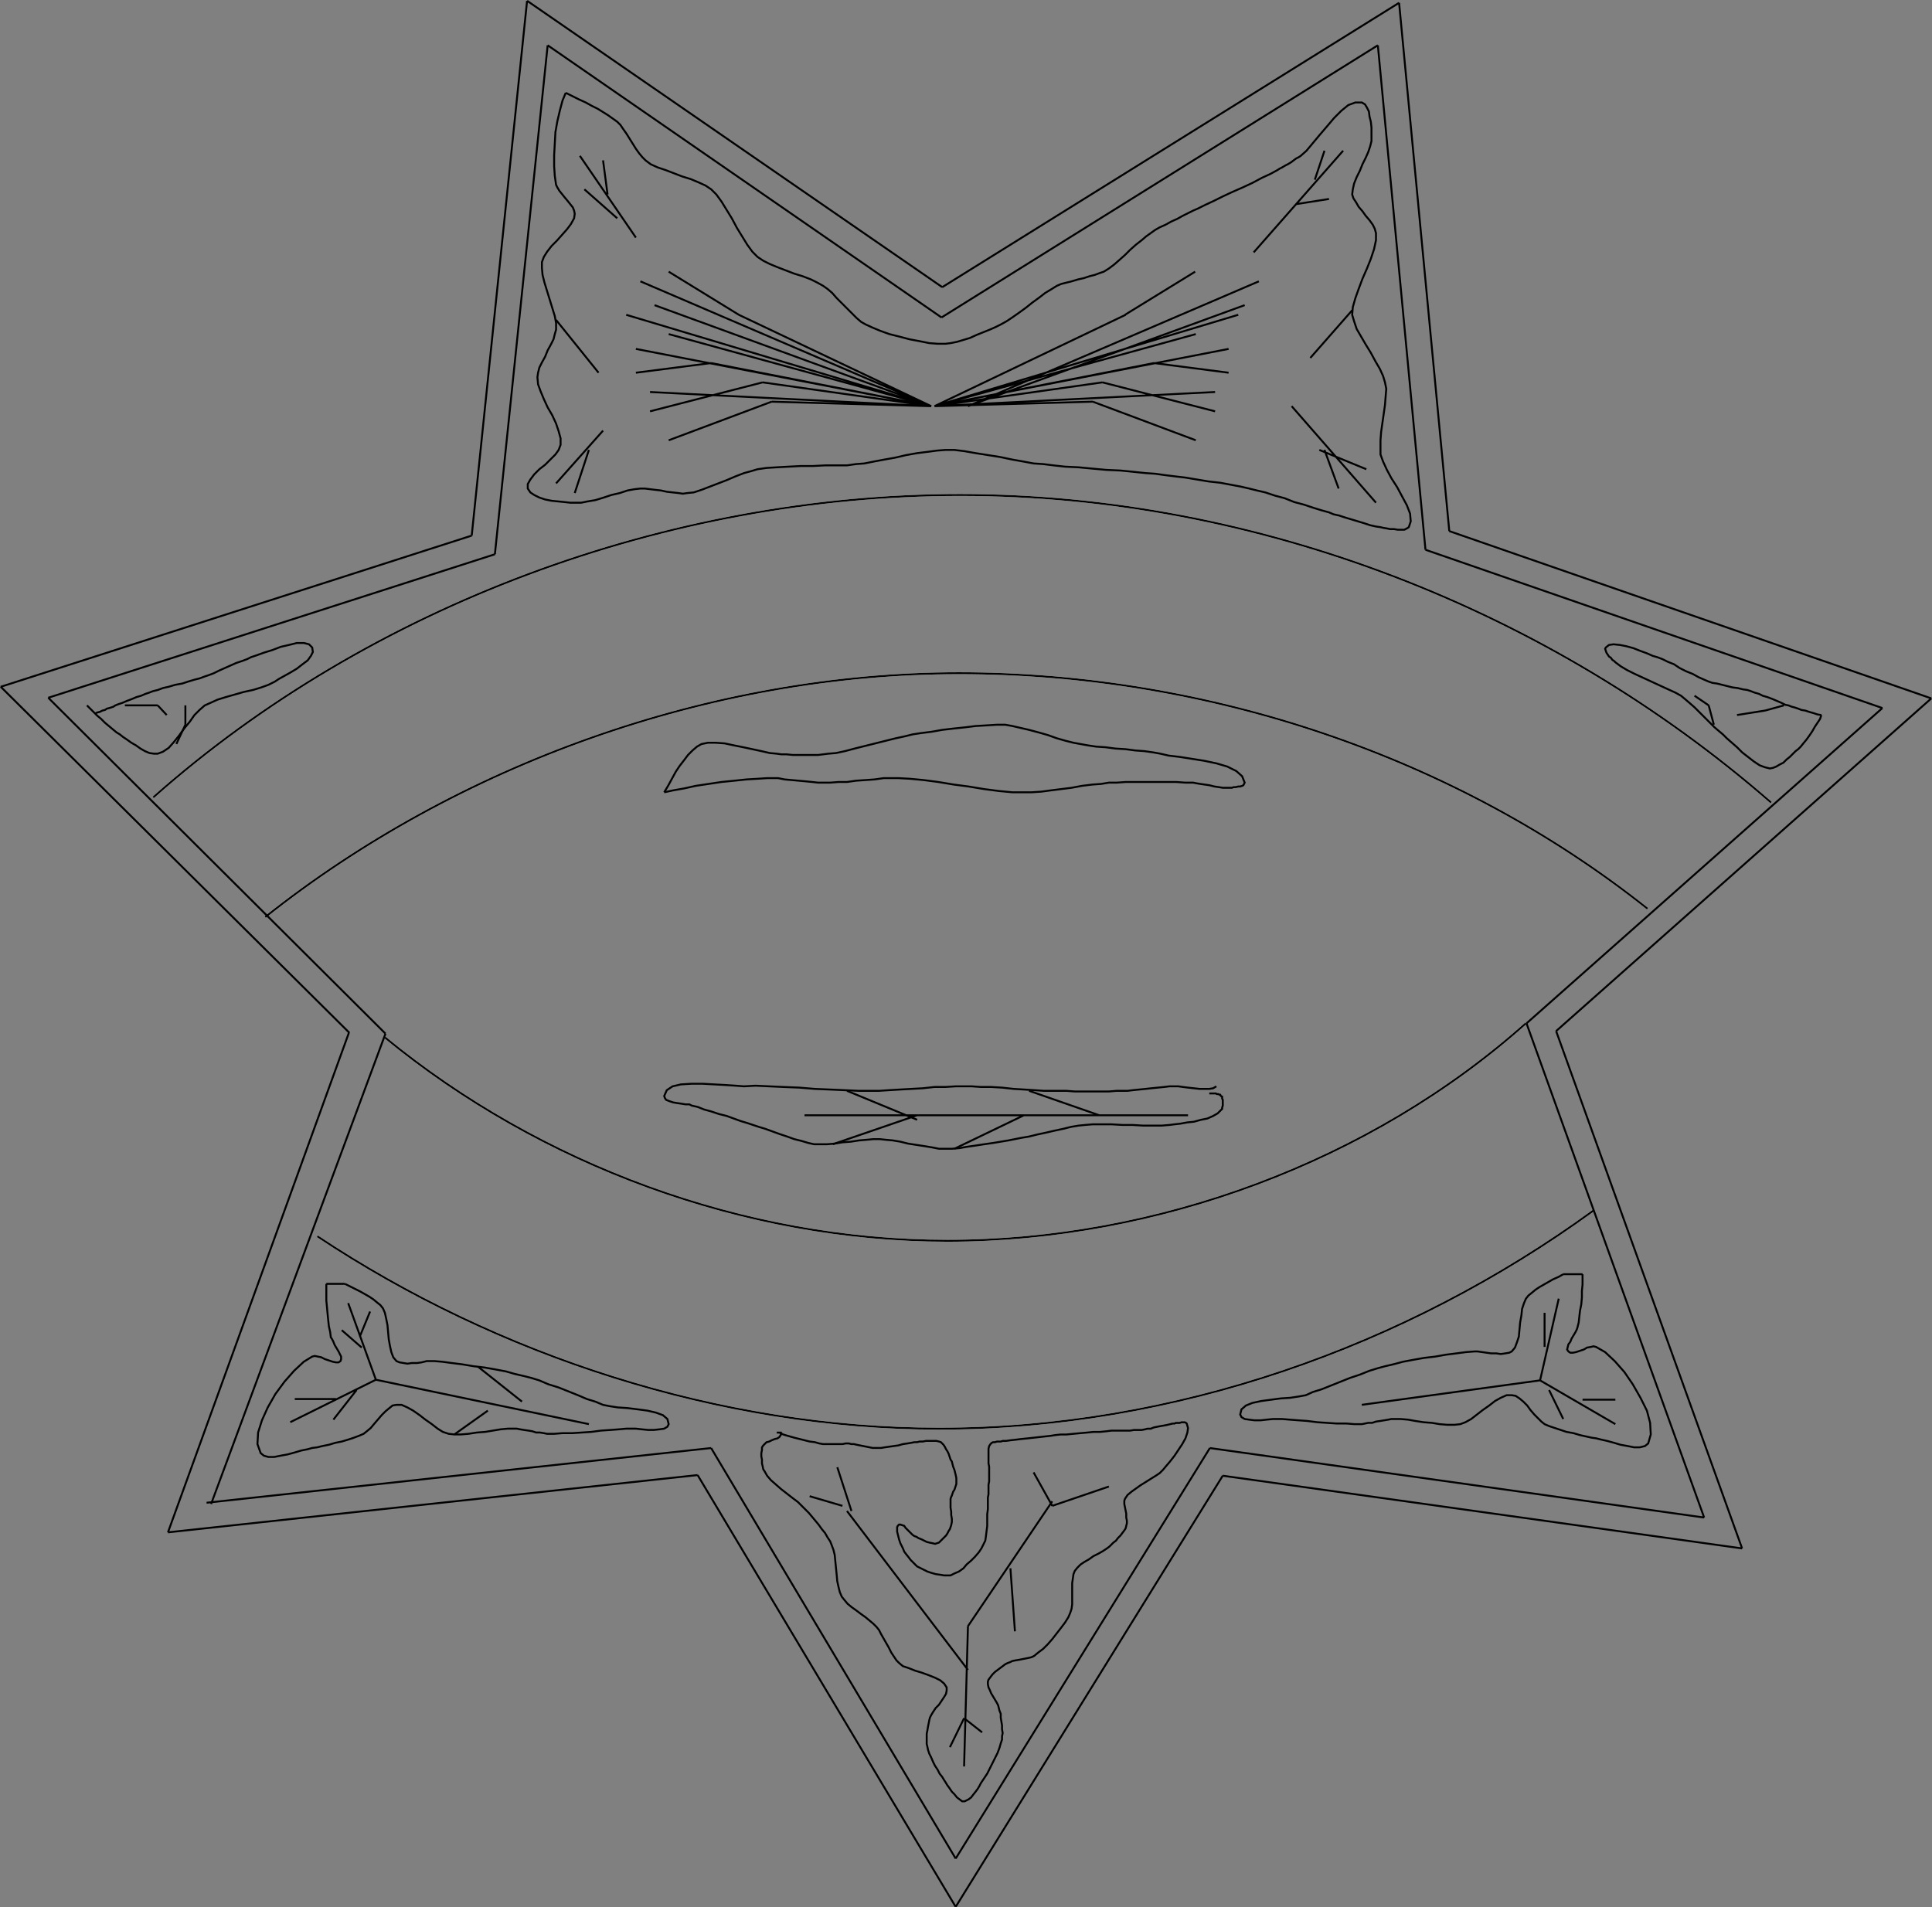 <svg xmlns="http://www.w3.org/2000/svg" width="288.197" height="284.546" viewBox="0 0 216.148 213.41"><rect x="0" y="0" width="216.148" height="213.41" fill="#808080" stroke="none"/><path d="M373.886 415.905c-21.456-17.064-49.248-26.352-77.04-26.352-27.792 0-56.16 10.224-77.616 27.288" style="fill:none;stroke:#fff;stroke-width:.216;stroke-miterlimit:10.433" transform="translate(-189.562 -314.224)"/><path d="M373.886 415.905c-21.456-17.064-49.248-26.352-77.04-26.352-27.792 0-56.16 10.224-77.616 27.288" style="fill:none;stroke:#000;stroke-width:.216;stroke-miterlimit:10.433" transform="translate(-189.562 -314.224)"/><path d="M387.71 404.025c-24.696-21.528-57.456-34.416-90.72-34.416-32.76 0-66.096 12.384-90.288 33.84" style="fill:none;stroke:#fff;stroke-width:.216;stroke-miterlimit:10.433" transform="translate(-189.562 -314.224)"/><path d="M387.71 404.025c-24.696-21.528-57.456-34.416-90.72-34.416-32.76 0-66.096 12.384-90.288 33.84" style="fill:none;stroke:#000;stroke-width:.216;stroke-miterlimit:10.433" transform="translate(-189.562 -314.224)"/><path d="M232.622 430.305c17.352 14.256 40.176 22.752 62.928 22.752 23.472 0 47.376-8.856 64.728-24.336" style="fill:none;stroke:#fff;stroke-width:.216;stroke-miterlimit:10.433" transform="translate(-189.562 -314.224)"/><path d="M232.622 430.305c17.352 14.256 40.176 22.752 62.928 22.752 23.472 0 47.376-8.856 64.728-24.336" style="fill:none;stroke:#000;stroke-width:.216;stroke-miterlimit:10.433" transform="translate(-189.562 -314.224)"/><path d="M225.062 452.553c20.16 13.392 45.072 21.528 69.552 21.528 26.28 0 52.128-9.072 73.224-24.408" style="fill:none;stroke:#fff;stroke-width:.216;stroke-miterlimit:10.433" transform="translate(-189.562 -314.224)"/><path d="M225.062 452.553c20.16 13.392 45.072 21.528 69.552 21.528 26.28 0 52.128-9.072 73.224-24.408m-42.192-13.896-.36.216-.432.072h-1.08l-.648-.072-.648-.072-.576-.072-.504-.072h-1.008l-.576.072-.72.072-.72.072-.648.072-.72.072-.72.072-.576.072h-1.224l-.864.072h-3.816l-.936-.072h-2.52l-1.008-.072-1.152-.072-1.224-.072-1.296-.144-1.224-.072h-1.152l-1.008-.072h-1.8l-1.152.072h-1.224l-1.296.144-1.296.072-1.296.072-1.224.072-1.08.072h-2.304l-1.512-.072-1.656-.072-1.728-.072-1.728-.144-1.8-.072-1.584-.072-1.512-.072-1.296.072-.936-.072-1.08-.072-1.296-.072-1.296-.072h-1.296l-1.152.072-.936.216-.648.432-.288.648.072.216.144.216.36.144.432.144.432.072.504.072.432.072h.432l.288.144.648.144.72.288.792.216.864.288.864.216.792.288.792.288.72.216.648.216.648.216.72.216.792.288.792.288.864.288.792.288.864.216.72.216.648.144h1.44l.864-.072.864-.144.936-.072.936-.144.864-.072.72-.072h.72l.648.072.792.072.864.144.864.216.936.144.936.144.864.144.72.144h1.44l.864-.072.792-.144 1.008-.144.936-.144 1.008-.144.864-.144.864-.144.72-.144.72-.144.864-.144.864-.216 1.008-.216.936-.216 1.008-.216.864-.216.864-.144.72-.072.864-.072h2.088l1.224.072h1.152l1.152.072h2.088l.864-.072.576-.072.648-.072.792-.144.72-.072.792-.216.72-.144.648-.288.504-.288.36-.36.144-.144v-.144l.072-.216v-.648l-.072-.144v-.216l-.144-.072-.072-.144h-.072l-.144-.072h-.144l-.144-.072h-.72m-60.984-33.696 1.008-.216 1.224-.216 1.296-.288 1.44-.216 1.44-.216 1.44-.144 1.368-.144 1.224-.072 1.08-.072h1.224l.72.144.792.072.792.072.792.072.72.072.648.072h1.368l.936-.072h.936l1.008-.144 1.08-.072 1.008-.072 1.008-.144h1.656l1.296.072 1.512.144 1.656.216 1.728.288 1.656.216 1.728.288 1.656.216 1.512.144h2.16l1.08-.072 1.08-.144 1.152-.144 1.152-.144 1.152-.216 1.152-.144 1.008-.072.864-.144h.864l1.008-.072h5.688l1.008.072h.864l.36.072.432.072.504.072.504.072.576.144.504.072.432.072h1.008l.216-.072h.216l.288-.072h.216l.216-.072.144-.072.072-.144.072-.144-.288-.72-.648-.576-1.008-.504-1.224-.36-1.368-.288-1.368-.216-1.368-.216-1.224-.144-.936-.216-.792-.144-1.008-.144-1.008-.072-1.08-.144-1.152-.072-1.08-.144-1.08-.072-.936-.144-.792-.144-.792-.144-.864-.216-1.008-.288-1.008-.36-1.008-.288-1.08-.288-.936-.216-.936-.216-.792-.144h-.936l-1.152.072-1.224.072-1.152.144-1.368.144-1.224.144-1.224.216-1.152.144-.936.144-.864.216-1.008.216-1.152.288-1.152.288-1.152.288-1.152.288-1.08.288-1.008.216-.864.072-.576.072-.576.072h-2.808l-.72-.072h-.576l-.504-.072-.792-.072-.936-.216-1.008-.216-1.008-.216-1.08-.216-1.008-.216-1.008-.072h-.864l-.72.144-.504.288-.504.432-.504.504-.432.576-.504.648-.432.648-.432.792-.432.792-.432.72m-11.016-78.264-.36.864-.288 1.08-.288 1.224-.216 1.224-.072 1.296-.072 1.296v1.224l.072 1.08.144 1.008.144.288.216.36.288.36.288.36.36.432.288.36.288.36.144.36.072.36-.072.504-.36.648-.432.576-.576.648-.576.648-.576.576-.504.648-.36.576-.216.576v.648l.072.792.216.864.288.936.288.936.288.936.288.936.144.792v.72l-.144.504-.144.576-.288.576-.36.648-.288.72-.36.648-.288.576-.144.576-.072.504.072.792.288.792.36.864.432.936.504.864.432.936.288.864.216.792v.72l-.216.576-.36.504-.576.576-.576.576-.648.504-.576.576-.432.576-.288.504v.504l.288.432.432.288.576.288.648.216.72.144.72.072.72.072.648.072h1.224l.72-.144.864-.144.936-.288.864-.288.936-.216.864-.288.792-.144.648-.072h.504l.576.072.576.072.648.072.648.144.648.072.648.072.504.072.504-.072.72-.072.864-.288.936-.36.936-.36.936-.36 1.008-.432.936-.36.792-.216.72-.216 1.008-.144 1.152-.072 1.296-.072 1.368-.072h1.368l1.368-.072h2.448l1.008-.144.936-.072 1.08-.216 1.152-.216 1.224-.216 1.224-.288 1.224-.216 1.152-.144 1.08-.144.936-.072h1.008l1.152.144 1.224.216 1.368.216 1.368.216 1.368.288 1.224.216 1.152.216 1.08.072 1.152.144 1.296.144 1.512.072 1.512.144 1.584.144 1.584.072 1.44.144 1.368.144 1.08.072 1.008.144 1.152.144 1.224.144 1.296.216 1.296.216 1.296.144 1.152.216 1.152.216.936.216.864.216.936.216 1.08.36 1.08.288 1.08.432 1.08.288 1.08.36.936.288.792.216.504.216.648.144.648.216.72.216.72.216.72.216.648.216.648.144.504.072.288.072.432.072.36.072h.432l.432.072h.72l.288-.144.216-.144.216-.648-.072-.864-.36-.936-.504-.936-.576-1.08-.648-1.008-.504-.936-.432-.936-.288-.792v-1.584l.072-.936.144-1.008.144-1.008.144-1.008.072-.936.072-.864-.144-.72-.216-.72-.36-.792-.504-.864-.504-.936-.576-.936-.504-.864-.504-.864-.288-.864-.216-.72.072-.864.288-1.008.36-1.008.432-1.152.504-1.152.432-1.08.36-1.08.216-1.008v-.792l-.144-.504-.216-.432-.36-.504-.432-.504-.36-.504-.432-.504-.288-.504-.288-.432-.144-.432.072-.576.144-.648.288-.72.36-.72.288-.72.36-.72.288-.648.216-.648.144-.576v-1.512l-.072-.648-.144-.576-.072-.576-.216-.432-.216-.36-.36-.216h-.72l-.792.288-.792.648-.792.792-.792.936-.864 1.008-.72.864-.72.864-.648.576-.216.144-.288.144-.288.216-.288.216-.36.216-.288.144-.36.216-.288.144-.216.144-.792.432-.936.432-1.08.576-1.08.504-1.152.504-1.08.504-1.008.504-.936.432-.864.432-.504.216-.576.288-.576.288-.648.36-.648.288-.648.36-.648.288-.504.288-.504.36-.504.36-.504.432-.648.504-.648.576-.576.576-.648.576-.576.504-.576.432-.576.36-.432.144-.576.216-.576.144-.648.216-.648.144-.72.216-.576.144-.576.144-.504.216-.576.36-.72.432-.648.504-.792.576-.72.576-.792.576-.72.504-.648.432-.648.36-.576.288-.648.288-.72.288-.72.288-.792.36-.72.216-.72.216-.72.144-.576.072h-.864l-.936-.072-1.08-.216-1.152-.216-1.08-.288-1.152-.288-1.008-.36-.864-.36-.792-.36-.504-.288-.504-.432-.576-.576-.504-.504-.576-.576-.576-.576-.504-.576-.504-.432-.504-.36-.648-.36-.72-.36-.936-.36-.936-.288-.936-.36-.936-.36-.864-.36-.72-.36-.648-.432-.576-.576-.576-.792-.576-.936-.576-.936-.576-1.08-.576-.936-.576-.936-.576-.792-.576-.576-.648-.432-.792-.36-.864-.36-.936-.288-.936-.36-.936-.36-.864-.288-.792-.36-.576-.432-.36-.36-.36-.432-.36-.504-.36-.576-.36-.576-.36-.576-.36-.504-.288-.432-.36-.36-.504-.36-.504-.36-.576-.36-.576-.36-.72-.36-.648-.36-.792-.36-.72-.36-.72-.36m-53.568 68.544.36.36.36.36.432.432.432.36.432.432.432.36.432.36.432.36.36.216.36.288.432.288.504.36.504.288.504.36.504.288.504.216.504.072h.432l.576-.216.648-.432.576-.648.576-.72.576-.792.648-.792.504-.72.576-.576.576-.504.648-.288.792-.36.936-.288 1.008-.288 1.008-.288 1.008-.216.936-.288.792-.288.72-.36.432-.288.648-.36.648-.36.72-.432.648-.504.576-.432.36-.504.216-.432-.072-.504-.36-.36-.576-.144h-.792l-.864.216-.936.216-.936.36-.936.288-.792.288-.648.216-.432.216-.576.216-.648.216-.648.288-.648.288-.648.288-.576.288-.576.216-.432.144-.576.216-.576.144-.72.216-.648.216-.792.144-.72.216-.648.144-.576.216-.576.144-.36.144-.432.144-.504.216-.504.144-.504.216-.576.216-.504.216-.432.144-.36.144-.216.144-.216.072-.216.072-.288.072-.216.144-.288.072-.288.144-.288.072-.288.144m193.176.144-.144.432-.288.432-.288.432-.288.504-.288.432-.36.504-.36.432-.288.36-.288.288-.288.216-.288.288-.36.36-.36.288-.36.36-.432.216-.36.216-.36.144-.36.072-.576-.144-.576-.216-.648-.432-.648-.504-.648-.504-.576-.576-.576-.504-.576-.504-.432-.432-.432-.36-.504-.432-.576-.576-.504-.504-.576-.576-.576-.576-.576-.504-.504-.432-.432-.36-.648-.36-.792-.36-.936-.432-.936-.432-.936-.432-.936-.432-.864-.432-.72-.432-.576-.432-.144-.144-.216-.144-.144-.216-.216-.144-.144-.216-.144-.216-.072-.216-.072-.216.072-.144.36-.288.504-.072.72.072.72.144.792.216.72.288.792.288.648.288.504.144.576.216.576.288.72.288.648.432.72.36.72.288.648.36.648.288.504.216.432.144.504.072.576.144.576.144.576.144.576.072.576.144.504.072.432.144.36.144.504.144.432.216.504.144.576.216.504.216.504.216.432.216.36.072.36.144.288.072.432.144.36.144.432.072.432.144.504.144.432.144.432.072M226.07 457.88v1.873l.072.72.072.792.072.72.072.648.144.648.072.576.144.216.144.288.144.36.216.36.216.36.144.288.144.288v.288l-.072.216-.216.144h-.288l-.36-.072-.432-.144-.432-.144-.432-.216-.36-.072-.36-.072-.288.072-.936.576-1.08 1.008-1.08 1.224-1.008 1.368-.864 1.512-.648 1.44-.432 1.368-.072 1.296.36 1.008.36.288.504.144h.648l.72-.144.792-.144.792-.216.72-.216.72-.144.504-.144.576-.072.576-.144.72-.144.72-.216.72-.144.72-.216.648-.216.576-.216.504-.216.36-.288.432-.36.36-.432.432-.504.432-.504.432-.432.432-.36.36-.288.432-.072h.576l.648.288.648.36.72.504.648.504.72.504.648.504.576.36.648.216.648.072h.72l.864-.072.936-.144.936-.072.864-.144.864-.144.792-.072h1.008l.36.072.432.072.504.072.432.072.432.144h.432l.432.072.36.072h.792l.936-.072h1.08l1.08-.072 1.08-.072 1.08-.144 1.08-.072.936-.072.792-.072h1.08l.648.072.72.072h.648l.648-.072.504-.072.36-.216.144-.288-.144-.576-.504-.432-.792-.288-.936-.216-1.08-.144-1.152-.144-1.08-.072-.936-.144-.72-.144-.864-.36-.936-.288-1.008-.432-1.08-.432-1.08-.432-1.152-.36-1.008-.432-.936-.288-.864-.216-.936-.216-1.008-.288-1.152-.216-1.224-.216-1.224-.144-1.296-.216-1.152-.144-1.08-.144-.864-.072h-.864l-.576.144-.504.072h-.576l-.504.072-.432-.072-.432-.072-.36-.144-.36-.432-.216-.576-.144-.648-.144-.792-.072-.792-.072-.792-.144-.72-.144-.648-.216-.504-.288-.36-.36-.288-.432-.36-.432-.288-.504-.288-.504-.288-.576-.288-.576-.288-.576-.288" style="fill:none;stroke:#000;stroke-width:.216;stroke-miterlimit:10.433" transform="translate(-189.562 -314.224)"/><path d="M366.614 456.8v1.153l-.072.72v.72l-.072.792-.144.72-.072.648-.072.648-.144.576-.072.216-.144.288-.216.36-.216.36-.144.36-.216.288-.072.288-.072.288.144.216.216.144h.288l.36-.072.432-.144.432-.144.36-.216.432-.072.288-.072.288.072 1.008.576 1.08 1.008 1.08 1.224.936 1.368.864 1.512.72 1.44.36 1.368.072 1.296-.288 1.008-.36.288-.576.144h-.648l-.72-.144-.792-.144-.72-.216-.792-.216-.648-.144-.576-.144-.504-.072-.648-.144-.648-.144-.72-.216-.792-.144-.648-.216-.648-.216-.648-.216-.504-.216-.36-.288-.36-.36-.432-.432-.432-.504-.36-.504-.432-.432-.432-.36-.432-.288-.432-.072h-.576l-.648.288-.648.36-.648.504-.72.504-.648.504-.648.504-.648.36-.576.216-.648.072h-.792l-.864-.072-.864-.144-.936-.072-.936-.144-.792-.144-.864-.072h-1.008l-.36.072-.432.072-.432.072-.504.072-.432.144h-.432l-.36.072-.36.072h-.792l-.936-.072h-1.08l-1.08-.072-1.08-.072-1.152-.144-1.008-.072-.936-.072-.864-.072h-1.008l-.72.072-.648.072h-.72l-.576-.072-.504-.072-.36-.216-.144-.288.144-.576.504-.432.72-.288 1.008-.216 1.08-.144 1.08-.144 1.08-.072.936-.144.792-.144.792-.36.936-.288 1.08-.432 1.08-.432 1.08-.432 1.08-.36 1.08-.432.936-.288.792-.216.936-.216 1.08-.288 1.152-.216 1.224-.216 1.224-.144 1.224-.216 1.152-.144 1.08-.144.936-.072h.36l.504.072.504.072.504.072h.576l.504.072.504-.072.432-.072.288-.144.36-.432.216-.576.216-.648.072-.792.072-.792.144-.792.072-.72.216-.648.216-.504.288-.36.36-.288.432-.36.432-.288.504-.288.504-.288.504-.288.648-.288.504-.288m-87.48 17.856.432.144.504.144.504.144.576.144.576.144.576.144.576.072.504.144.432.072h2.16l.36-.072h.36l.288.072h.288l.288.072.36.072.36.072.36.072.36.072.36.072h.936l.432-.072.504-.072.504-.072.504-.072.504-.144.504-.072.432-.072.36-.072h.288l.288-.072h.36l.36-.072h1.152l.288.072.216.072.144.144.144.144.144.216.144.288.144.216.144.288.072.216.072.216.072.216.144.216.072.288.072.288.144.36.072.288.072.288.072.36v.648l-.072.216-.072.216-.072.216-.144.216-.072.216-.072.216-.072.144-.072.216v1.008l.072.432v.36l.072.432v.36l-.072.36-.072.216-.072.216-.144.216-.144.288-.144.216-.216.216-.216.216-.216.216-.144.144-.216.072-.216.072-.288-.072-.36-.072-.288-.072-.288-.144-.288-.144-.36-.144-.216-.144-.216-.072-.216-.144-.144-.144-.216-.216-.216-.216-.216-.216-.144-.216-.216-.072-.216-.072h-.144l-.144.144-.072.144v.504l.072.288.072.288.072.288.072.216.072.216.144.288.144.288.144.36.216.288.288.36.216.288.288.288.216.216.216.216.288.144.432.216.432.216.432.144.504.144.504.072.432.072h.72l.432-.216.504-.216.504-.36.36-.432.504-.432.432-.432.432-.504.288-.432.216-.432.216-.432.072-.504.072-.576.072-.576v-1.296l.072-.576v-1.296l.072-.36v-1.08l.072-.36v-1.656l-.072-.36v-1.656l.072-.288.144-.216.144-.144.144-.072h.216l.216-.072h.432l.216-.072h.36l.504-.072.648-.072.576-.072.72-.072.648-.072.648-.072.648-.072.648-.072.432-.072.648-.072h.648l.72-.072.792-.072.792-.072.72-.072h.72l.72-.072.576-.072h2.088l.432-.072h.864l.36-.072.288-.072h.36l.36-.144.36-.072.36-.072.432-.072.36-.072.288-.072.288-.072h.216l.144-.072h.432l.216-.072h.36l.144.072.072.072.144.504-.072.504-.216.648-.36.648-.432.648-.432.648-.504.648-.432.504-.36.432-.36.36-.432.288-.576.36-.576.36-.576.36-.504.36-.504.36-.432.36-.288.432-.072.216v.36l.072.36.072.36.072.36v.432l.072.36v.288l-.072.288-.072.288-.144.216-.216.288-.216.288-.288.288-.216.288-.288.216-.216.216-.216.216-.288.216-.432.288-.504.288-.576.288-.504.36-.504.288-.432.288-.36.36-.288.36-.144.36-.072.504-.072.504v2.376l-.072.504-.144.432-.216.504-.36.576-.432.576-.504.648-.504.648-.504.576-.504.504-.576.432-.432.36-.288.144-.288.072-.36.072-.36.072-.36.072-.432.072-.36.072-.288.144-.216.072-.288.144-.288.216-.288.216-.288.216-.288.216-.288.288-.216.288-.216.288-.072.216v.288l.072.36.144.288.144.36.216.36.216.36.216.36.144.288.072.288.072.288.144.36v.432l.072.432.072.432v.432l.072.432-.072.36v.36l-.144.432-.144.504-.216.576-.288.576-.288.576-.288.576-.288.576-.288.432-.288.432-.144.216-.144.288-.216.36-.216.288-.288.36-.216.288-.288.216-.288.144-.144.072h-.288l-.288-.216-.288-.216-.288-.36-.288-.288-.288-.432-.216-.288-.216-.36-.144-.216-.216-.36-.288-.36-.216-.432-.288-.432-.216-.432-.216-.504-.216-.432-.144-.432-.072-.36-.072-.288v-1.152l.072-.36.072-.432.072-.36.072-.36.072-.288.144-.288.216-.36.288-.432.36-.36.288-.432.288-.432.216-.36.072-.36v-.36l-.288-.432-.432-.36-.576-.288-.72-.288-.792-.288-.72-.216-.72-.288-.648-.216-.432-.36-.288-.288-.288-.432-.288-.432-.288-.576-.288-.504-.288-.504-.288-.504-.216-.432-.288-.36-.36-.36-.432-.36-.432-.36-.504-.36-.576-.432-.504-.36-.432-.36-.36-.432-.288-.36-.216-.504-.144-.576-.144-.648-.072-.792-.072-.72-.072-.72-.072-.72-.144-.576-.216-.576-.144-.36-.288-.432-.288-.504-.36-.432-.36-.504-.36-.432-.36-.432-.36-.432-.288-.288-.432-.432-.504-.504-.576-.432-.648-.504-.648-.504-.576-.504-.576-.504-.432-.504-.288-.504-.144-.216-.072-.36-.072-.288v-.432l-.072-.36v-.36l.072-.36v-.288l.144-.216.144-.144.216-.216.288-.072.288-.144.36-.144.288-.072.216-.144.144-.216.072-.144v-.072h-.072v-.072h-.432m-63.288 7.992 19.512-52.632m0 0-37.728-37.584m-5.328-1.224 52.704-16.92m-47.376 18.144 49.968-16.056m-2.592-2.088 6.192-59.832m-3.6 61.92 5.904-56.952m0 0 44.064 30.456m.072-3.384 51.12-31.824m-51.192 35.208 48.816-30.456m2.376-4.752 5.616 59.112m-7.992-54.36 5.328 56.448m2.664-2.088 53.928 18.72m-56.592-16.632 51.12 17.712m5.472-1.08-41.976 37.224m36.504-36.144-39.816 35.28m3.312.864 20.808 57.888m-24.12-58.752 19.872 55.296m4.248 3.456-58.104-8.136m53.856 4.68-55.296-7.776m1.44 3.096-29.88 48.24m28.44-51.336-28.44 45.936m0 5.4-28.872-48.312m28.872 42.912-27.36-45.936m-1.512 3.024-59.256 6.408m60.768-9.432-56.448 6.12m54.936-3.096-59.256 6.408m0 0L228.59 429.8m-38.952-38.736 39.024 38.736m19.872-115.488 46.44 32.04m-1.224 13.32-32.544-13.968m32.544 13.968-30.96-11.304m30.96 11.304-29.376-8.064m29.376 8.064-17.856-.504m0 0-11.52 4.32m29.376-3.816-18.864-2.664m0 0-12.6 3.24m31.464-.576-24.624-4.824m0 0-8.424 1.08m33.048 3.744-21.528-10.224m0 0-7.848-4.824m29.376 15.048-31.464-1.584m31.464 1.584-33.048-6.408m33.048 6.408-34.128-10.224m38.232 10.224 32.544-13.968m-32.544 13.968 30.96-11.304m-34.704 11.304 29.232-8.064m-29.232 8.064 17.712-.504m0 0 11.52 4.32m-29.232-3.816 18.792-2.664m0 0 12.6 3.24m-31.392-.576 24.552-4.824m0 0 8.352 1.08m-32.904 3.744 21.384-10.224m-21.384 10.224 31.392-1.584m-31.392 1.584 32.904-6.408m-32.904 6.408 33.984-10.224m-12.672 0 7.848-4.824m-97.2 113.256h2.088m138.456-1.08h-2.16m-135.936 3.24 3.096 8.568m0 0-9.576 4.752m7.776-9.576 1.152-2.808m-.936 4.032-2.232-1.944m-.648 7.704h-4.608m6.912-1.008-2.592 3.312m16.2-5.904 4.896 3.888m-7.56 3.672 3.744-2.664m-12.528-3.456 23.832 4.968m108.504-14.04-2.088 9.144m0 0-19.944 2.736m19.944-2.736 8.424 4.896m-3.672-2.736h3.672m-7.416-1.08 1.584 3.24m-2.088-8.064v-3.816m-64.512 35.064-.432 15.696m0-5.4-1.584 3.24m1.584-3.24 2.016 1.584m7.848-25.848-9.432 13.968m-13.536-12.888 13.536 17.784m-13.032-17.784-1.584-4.896m.576 4.32-3.672-1.08m27.144 1.08 6.336-2.16m-6.336 2.16-2.088-3.744m-2.592 10.728.504 7.056m-20.376-54.504 9.432-3.24m4.176 3.744 7.776-3.744m-19.8-2.736 7.848 3.24m12.528-3.24 7.848 2.736m9.936 0h-42.912m-70.272-41.544 1.008-2.16m0 0v-2.16m-6.768 0h3.672m0 0 1.008 1.08m180.936-1.08-2.088.576m0 0-3.168.504m-2.592 1.08-.576-2.16m0 0-1.584-1.08m-39.312-60.984-10.008 11.376m4.752-5.4 3.672-.576m-1.584-2.159 1.08-3.24m3.096 17.856-4.68 5.328m-2.088 5.4 9.432 10.8m-5.76-5.904 1.584 4.32m-2.16-4.32 5.256 2.16m-87.984-35.064 6.264 9.144m-3.168-4.824-.504-3.816m1.584 6.48-3.672-3.24m2.088 27-5.256 5.904m3.672-3.744-1.584 4.824m-2.088-19.368 4.752 5.904" style="fill:none;stroke:#000;stroke-width:.216;stroke-miterlimit:10.433" transform="translate(-189.562 -314.224)"/></svg>
